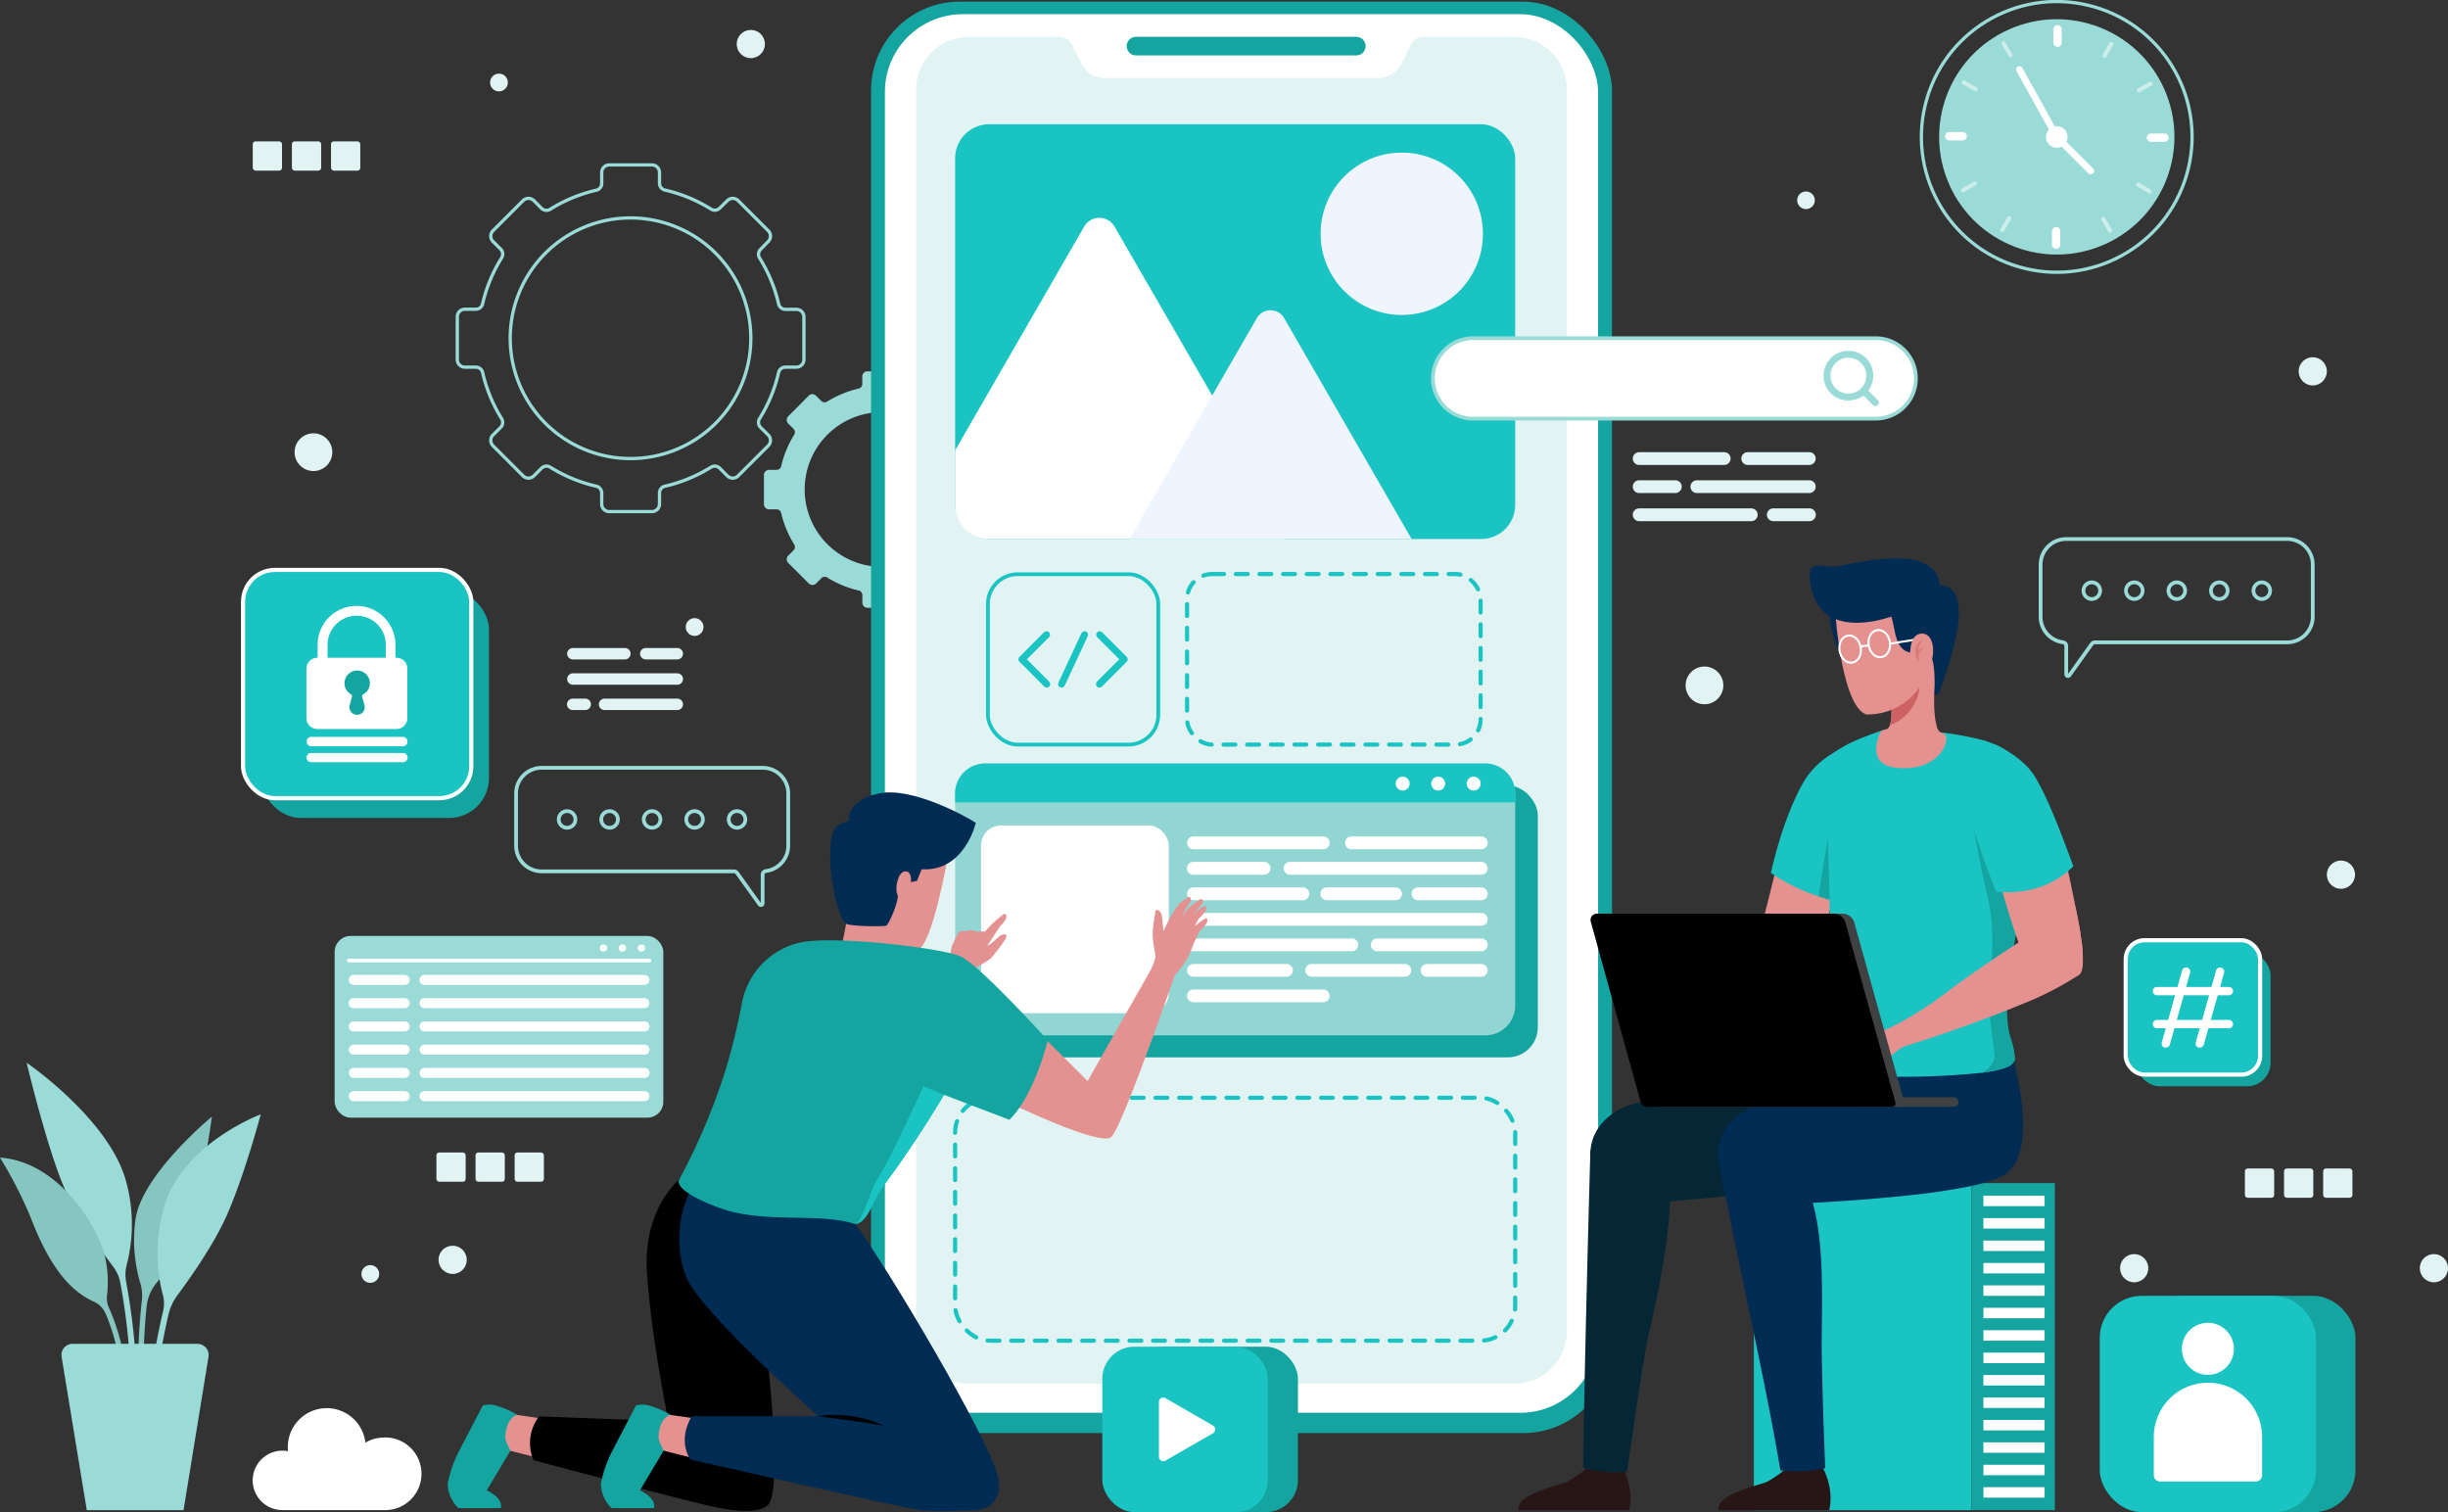 <svg xmlns="http://www.w3.org/2000/svg" viewBox="0 0 588.09 363.23"><rect x="0" y="0" width="588.09" height="363.23" fill="#333333" stroke="none"/><defs><style>.cls-1,.cls-10,.cls-17,.cls-21,.cls-23,.cls-24,.cls-25,.cls-26,.cls-27,.cls-6,.cls-9{fill:none;}.cls-1,.cls-21,.cls-22,.cls-23,.cls-24{stroke:#9adbd8;}.cls-1,.cls-17,.cls-21,.cls-22,.cls-23,.cls-24,.cls-25,.cls-26,.cls-27,.cls-28,.cls-9{stroke-miterlimit:10;}.cls-1{stroke-width:0.79px;}.cls-2{fill:#9adbd8;}.cls-3{fill:#e1f4f3;}.cls-4{fill:#14a5a1;}.cls-22,.cls-5{fill:#fff;}.cls-10,.cls-6,.cls-9{stroke:#19c4c3;}.cls-10,.cls-24,.cls-25,.cls-26,.cls-27,.cls-6{stroke-linecap:round;}.cls-10,.cls-6{stroke-linejoin:round;}.cls-6{stroke-dasharray:2.84;}.cls-7{fill:#92d6d3;}.cls-28,.cls-8{fill:#19c4c3;}.cls-21,.cls-22,.cls-25,.cls-9{stroke-width:0.9px;}.cls-10,.cls-23,.cls-24{stroke-width:1.67px;}.cls-11{fill:#f0f4ff;}.cls-12{fill:#281616;}.cls-13{fill:#002c54;}.cls-14{fill:#052635;}.cls-15{fill:#e5918f;}.cls-16{fill:#cc6362;}.cls-17,.cls-25,.cls-26,.cls-27,.cls-28{stroke:#fff;}.cls-17{stroke-width:0.5px;}.cls-18{opacity:0.5;}.cls-19{fill:#404142;}.cls-20{fill:#e49191;}.cls-26{stroke-width:2px;}.cls-29{fill:#85c6c1;}</style></defs><g id="OBJECTS"><path class="cls-1" d="M193.13,86.38V76.13a1.81,1.81,0,0,0-1.81-1.82h-2.64A1.66,1.66,0,0,1,187.05,73,36.41,36.41,0,0,0,182.49,62a1.69,1.69,0,0,1,.22-2.1L184.56,58a1.82,1.82,0,0,0,0-2.57l-7.25-7.25a1.82,1.82,0,0,0-2.56,0L172.89,50a1.68,1.68,0,0,1-2.09.22,36.23,36.23,0,0,0-11.09-4.57,1.68,1.68,0,0,1-1.28-1.63V41.43a1.82,1.82,0,0,0-1.81-1.82H146.37a1.83,1.83,0,0,0-1.82,1.82v2.63a1.67,1.67,0,0,1-1.27,1.63,36.13,36.13,0,0,0-11.09,4.57,1.71,1.71,0,0,1-2.1-.22l-1.85-1.86a1.84,1.84,0,0,0-2.57,0l-7.24,7.25a1.82,1.82,0,0,0,0,2.57l1.85,1.85a1.69,1.69,0,0,1,.22,2.1A36.43,36.43,0,0,0,115.93,73a1.65,1.65,0,0,1-1.62,1.28h-2.64a1.81,1.81,0,0,0-1.81,1.82V86.38a1.81,1.81,0,0,0,1.81,1.81h2.64a1.68,1.68,0,0,1,1.63,1.28,36.3,36.3,0,0,0,4.56,11.08,1.69,1.69,0,0,1-.22,2.1l-1.85,1.85a1.82,1.82,0,0,0,0,2.57l7.24,7.25a1.82,1.82,0,0,0,2.57,0l1.86-1.86a1.69,1.69,0,0,1,2.1-.22,36.06,36.06,0,0,0,11.08,4.56,1.67,1.67,0,0,1,1.27,1.63v2.64a1.82,1.82,0,0,0,1.82,1.82h10.25a1.81,1.81,0,0,0,1.81-1.82v-2.64a1.67,1.67,0,0,1,1.28-1.63,36.3,36.3,0,0,0,11.08-4.56,1.69,1.69,0,0,1,2.1.22l1.86,1.86a1.8,1.8,0,0,0,2.56,0l7.25-7.25a1.82,1.82,0,0,0,0-2.57l-1.86-1.85a1.69,1.69,0,0,1-.22-2.1,36.18,36.18,0,0,0,4.57-11.08,1.67,1.67,0,0,1,1.63-1.28h2.64A1.81,1.81,0,0,0,193.13,86.38Zm-41.64,23.77a28.9,28.9,0,1,1,28.88-28.91A28.89,28.89,0,0,1,151.49,110.15Z"/><path class="cls-2" d="M240.27,121.07v-7a1.23,1.23,0,0,0-1.23-1.24h-1.8a1.14,1.14,0,0,1-1.11-.87,24.62,24.62,0,0,0-3.11-7.55,1.15,1.15,0,0,1,.15-1.43l1.26-1.27a1.23,1.23,0,0,0,0-1.75l-4.94-4.93a1.23,1.23,0,0,0-1.75,0l-1.26,1.26a1.16,1.16,0,0,1-1.43.15,24.89,24.89,0,0,0-7.55-3.12,1.13,1.13,0,0,1-.87-1.11V90.44a1.25,1.25,0,0,0-1.24-1.24h-7a1.24,1.24,0,0,0-1.24,1.24v1.79a1.13,1.13,0,0,1-.87,1.11,25,25,0,0,0-7.56,3.12,1.16,1.16,0,0,1-1.43-.15l-1.26-1.26a1.23,1.23,0,0,0-1.75,0L189.36,100a1.24,1.24,0,0,0,0,1.75l1.27,1.27a1.16,1.16,0,0,1,.15,1.43,24.89,24.89,0,0,0-3.12,7.55,1.13,1.13,0,0,1-1.11.87h-1.79a1.24,1.24,0,0,0-1.24,1.24v7a1.24,1.24,0,0,0,1.24,1.24h1.8a1.12,1.12,0,0,1,1.1.87,24.89,24.89,0,0,0,3.12,7.55,1.16,1.16,0,0,1-.15,1.43l-1.27,1.27a1.24,1.24,0,0,0,0,1.75l4.94,4.94a1.24,1.24,0,0,0,1.75,0l1.27-1.27a1.15,1.15,0,0,1,1.43-.15,24.62,24.62,0,0,0,7.55,3.11,1.14,1.14,0,0,1,.87,1.11v1.8a1.24,1.24,0,0,0,1.24,1.24h7a1.25,1.25,0,0,0,1.24-1.24v-1.8a1.14,1.14,0,0,1,.87-1.11,24.62,24.62,0,0,0,7.55-3.11,1.15,1.15,0,0,1,1.43.15l1.26,1.27a1.24,1.24,0,0,0,1.75,0l4.94-4.94a1.23,1.23,0,0,0,0-1.75l-1.26-1.27a1.15,1.15,0,0,1-.15-1.43,24.62,24.62,0,0,0,3.11-7.55,1.14,1.14,0,0,1,1.11-.87H239A1.23,1.23,0,0,0,240.27,121.07ZM211.9,136.16a18.58,18.58,0,1,1,18.57-18.58A18.58,18.58,0,0,1,211.9,136.16Z"/><circle class="cls-3" cx="108.74" cy="302.63" r="3.39"/><circle class="cls-3" cx="562.37" cy="210.11" r="3.39"/><circle class="cls-3" cx="555.6" cy="89.2" r="3.39"/><circle class="cls-3" cx="433.86" cy="48.11" r="2.12"/><path class="cls-3" d="M122,19.82a2.13,2.13,0,1,1-2.13-2.13A2.12,2.12,0,0,1,122,19.82Z"/><path class="cls-3" d="M169,150.61a2.13,2.13,0,1,1-2.13-2.12A2.13,2.13,0,0,1,169,150.61Z"/><path class="cls-3" d="M91.09,306A2.13,2.13,0,1,1,89,303.9,2.13,2.13,0,0,1,91.09,306Z"/><circle class="cls-3" cx="512.7" cy="304.64" r="3.39"/><circle class="cls-3" cx="584.7" cy="304.64" r="3.39"/><circle class="cls-3" cx="180.37" cy="10.58" r="3.39"/><path class="cls-3" d="M414,164.64a4.53,4.53,0,1,1-4.53-4.53A4.53,4.53,0,0,1,414,164.64Z"/><path class="cls-3" d="M79.83,108.62a4.53,4.53,0,1,1-4.53-4.53A4.53,4.53,0,0,1,79.83,108.62Z"/><rect class="cls-3" x="60.72" y="33.96" width="7.03" height="7.03" rx="0.66"/><rect class="cls-3" x="70.12" y="33.96" width="7.03" height="7.03" rx="0.66"/><rect class="cls-3" x="79.52" y="33.96" width="7.03" height="7.03" rx="0.66"/><rect class="cls-3" x="539.3" y="280.69" width="7.03" height="7.03" rx="0.66"/><rect class="cls-3" x="548.7" y="280.69" width="7.03" height="7.03" rx="0.66"/><rect class="cls-3" x="558.1" y="280.69" width="7.03" height="7.03" rx="0.66"/><rect class="cls-3" x="104.84" y="276.84" width="7.03" height="7.03" rx="0.66"/><rect class="cls-3" x="114.24" y="276.84" width="7.03" height="7.03" rx="0.66"/><rect class="cls-3" x="123.63" y="276.84" width="7.03" height="7.03" rx="0.66"/><rect class="cls-4" x="209.25" y="0.39" width="178" height="343.86" rx="21.35"/><rect class="cls-5" x="212.58" y="3.41" width="171.33" height="335.96" rx="18.7"/><path class="cls-3" d="M376.42,21.52V319.73a12.67,12.67,0,0,1-12.67,12.67h-131a12.67,12.67,0,0,1-12.67-12.67V21.52A12.67,12.67,0,0,1,232.75,8.85h21.84a3.22,3.22,0,0,1,2.87,1.77l2.32,4.63a6.25,6.25,0,0,0,5.61,3.48h65.72a6.25,6.25,0,0,0,5.61-3.48L339,10.62a3.23,3.23,0,0,1,2.87-1.77h21.84A12.67,12.67,0,0,1,376.42,21.52Z"/><path class="cls-4" d="M325.83,13.31H272.9a2.23,2.23,0,0,1-2.23-2.23h0a2.23,2.23,0,0,1,2.23-2.23h52.93a2.23,2.23,0,0,1,2.23,2.23h0A2.23,2.23,0,0,1,325.83,13.31Z"/><rect class="cls-6" x="229.45" y="263.7" width="134.55" height="58.35" rx="8.38"/><rect class="cls-6" x="285.17" y="137.89" width="70.52" height="40.97" rx="6.04"/><rect class="cls-4" x="234.35" y="188.69" width="135.08" height="65.3" rx="7.2"/><path class="cls-7" d="M364,190.6v50.93a7.18,7.18,0,0,1-7.19,7.18H236.64a7.18,7.18,0,0,1-7.19-7.18V190.6a7.19,7.19,0,0,1,7.19-7.19H356.81A7.19,7.19,0,0,1,364,190.6Z"/><rect class="cls-5" x="235.67" y="198.27" width="45.12" height="45.12" rx="4.86"/><path class="cls-5" d="M317.89,204H286.71a1.53,1.53,0,0,1-1.54-1.53h0a1.54,1.54,0,0,1,1.54-1.54h31.18a1.53,1.53,0,0,1,1.53,1.54h0A1.52,1.52,0,0,1,317.89,204Z"/><path class="cls-5" d="M303.68,210.11h-17a1.53,1.53,0,0,1-1.54-1.53h0a1.54,1.54,0,0,1,1.54-1.54h17a1.54,1.54,0,0,1,1.54,1.54h0A1.53,1.53,0,0,1,303.68,210.11Z"/><path class="cls-5" d="M355.85,210.11H309.93a1.53,1.53,0,0,1-1.54-1.53h0a1.54,1.54,0,0,1,1.54-1.54h45.92a1.53,1.53,0,0,1,1.53,1.54h0A1.52,1.52,0,0,1,355.85,210.11Z"/><path class="cls-5" d="M313,216.24H286.71a1.54,1.54,0,0,1-1.54-1.53h0a1.54,1.54,0,0,1,1.54-1.54H313a1.53,1.53,0,0,1,1.53,1.54h0A1.53,1.53,0,0,1,313,216.24Z"/><path class="cls-5" d="M335.26,216.24H318.75a1.54,1.54,0,0,1-1.54-1.53h0a1.54,1.54,0,0,1,1.54-1.54h16.51a1.54,1.54,0,0,1,1.53,1.54h0A1.54,1.54,0,0,1,335.26,216.24Z"/><path class="cls-5" d="M355.85,216.24h-15.2a1.54,1.54,0,0,1-1.54-1.53h0a1.54,1.54,0,0,1,1.54-1.54h15.2a1.53,1.53,0,0,1,1.53,1.54h0A1.53,1.53,0,0,1,355.85,216.24Z"/><path class="cls-5" d="M355.85,222.37H286.71a1.54,1.54,0,0,1-1.54-1.53h0a1.54,1.54,0,0,1,1.54-1.54h69.14a1.53,1.53,0,0,1,1.53,1.54h0A1.53,1.53,0,0,1,355.85,222.37Z"/><path class="cls-5" d="M324.76,228.5H286.71a1.54,1.54,0,0,1-1.54-1.53h0a1.54,1.54,0,0,1,1.54-1.54h38.05A1.54,1.54,0,0,1,326.3,227h0A1.54,1.54,0,0,1,324.76,228.5Z"/><path class="cls-5" d="M355.85,228.5h-25a1.54,1.54,0,0,1-1.54-1.53h0a1.54,1.54,0,0,1,1.54-1.54h25a1.53,1.53,0,0,1,1.53,1.54h0A1.53,1.53,0,0,1,355.85,228.5Z"/><path class="cls-5" d="M309.07,234.63H286.71a1.54,1.54,0,0,1-1.54-1.54h0a1.54,1.54,0,0,1,1.54-1.53h22.36a1.54,1.54,0,0,1,1.53,1.53h0A1.54,1.54,0,0,1,309.07,234.63Z"/><path class="cls-5" d="M337.47,234.63H315.12a1.54,1.54,0,0,1-1.54-1.54h0a1.54,1.54,0,0,1,1.54-1.53h22.35a1.54,1.54,0,0,1,1.54,1.53h0A1.54,1.54,0,0,1,337.47,234.63Z"/><path class="cls-5" d="M355.85,234.63h-13a1.54,1.54,0,0,1-1.54-1.54h0a1.54,1.54,0,0,1,1.54-1.53h13a1.53,1.53,0,0,1,1.53,1.53h0A1.53,1.53,0,0,1,355.85,234.63Z"/><path class="cls-5" d="M317.89,240.76H286.71a1.54,1.54,0,0,1-1.54-1.54h0a1.54,1.54,0,0,1,1.54-1.53h31.18a1.53,1.53,0,0,1,1.53,1.53h0A1.53,1.53,0,0,1,317.89,240.76Z"/><path class="cls-5" d="M355.85,204H324.67a1.53,1.53,0,0,1-1.54-1.53h0a1.54,1.54,0,0,1,1.54-1.54h31.18a1.53,1.53,0,0,1,1.53,1.54h0A1.52,1.52,0,0,1,355.85,204Z"/><path class="cls-8" d="M364,190.6v2.14H229.45V190.6a7.19,7.19,0,0,1,7.19-7.19H356.81A7.19,7.19,0,0,1,364,190.6Z"/><path class="cls-5" d="M338.64,188.24a1.67,1.67,0,1,1-1.67-1.67A1.67,1.67,0,0,1,338.64,188.24Z"/><path class="cls-5" d="M347.17,188.24a1.67,1.67,0,1,1-1.67-1.67A1.67,1.67,0,0,1,347.17,188.24Z"/><path class="cls-5" d="M355.7,188.24a1.67,1.67,0,1,1-1.67-1.67A1.67,1.67,0,0,1,355.7,188.24Z"/><rect class="cls-9" x="237.33" y="137.93" width="40.93" height="40.93" rx="7.15"/><polyline class="cls-10" points="251.41 152.48 245.51 158.37 251.45 164.32"/><polyline class="cls-10" points="264.18 152.48 270.07 158.37 264.13 164.32"/><line class="cls-10" x1="260.55" y1="152.48" x2="255.03" y2="164.32"/><rect class="cls-8" x="229.45" y="29.85" width="134.55" height="99.63" rx="8.18"/><circle class="cls-11" cx="336.75" cy="56.16" r="19.5"/><path class="cls-5" d="M308.54,129.48H237.63a8.18,8.18,0,0,1-8.18-8.18V108.19l31-53.75a4.21,4.21,0,0,1,7.3,0L291.21,95l17.4,30.14A4.14,4.14,0,0,1,308.54,129.48Z"/><path class="cls-11" d="M339.12,129.48H271.31L291.21,95l10.72-18.57a3.79,3.79,0,0,1,6.57,0Z"/><rect class="cls-8" x="421.34" y="284.21" width="52.28" height="78.56"/><rect class="cls-4" x="473.62" y="284.21" width="20.02" height="78.56" transform="translate(967.26 646.97) rotate(180)"/><rect class="cls-5" x="476.48" y="287.22" width="14.7" height="2.51"/><rect class="cls-5" x="476.48" y="292.61" width="14.7" height="2.51"/><rect class="cls-5" x="476.48" y="298" width="14.7" height="2.51"/><rect class="cls-5" x="476.48" y="303.38" width="14.7" height="2.51"/><rect class="cls-5" x="476.48" y="308.77" width="14.7" height="2.51"/><rect class="cls-5" x="476.48" y="314.15" width="14.7" height="2.51"/><rect class="cls-5" x="476.48" y="319.54" width="14.7" height="2.51"/><rect class="cls-5" x="476.48" y="324.93" width="14.7" height="2.51"/><rect class="cls-5" x="476.48" y="330.31" width="14.7" height="2.51"/><rect class="cls-5" x="476.48" y="335.7" width="14.7" height="2.51"/><rect class="cls-5" x="476.48" y="341.09" width="14.7" height="2.51"/><rect class="cls-5" x="476.48" y="346.47" width="14.7" height="2.51"/><rect class="cls-5" x="476.48" y="351.86" width="14.7" height="2.51"/><rect class="cls-5" x="476.48" y="357.24" width="14.7" height="2.51"/><path class="cls-12" d="M412.85,362.77h26.57s1.48-4.73-1.73-10.59c0,0-2.14,1.71-8.55.55a28.41,28.41,0,0,1-4.52,3.16C422.77,356.79,412.13,358.87,412.85,362.77Z"/><path class="cls-13" d="M414.7,287.85c1.72,10.24,9.64,44.88,13,65.35a31.33,31.33,0,0,0,10.79-.55c-.31-7.14-.92-24.21-.85-31.69.12-12.65.71-29.34-4.86-38.49l-18.72,1.47c.11,1,.22,1.8.31,2.37S414.6,287.37,414.7,287.85Z"/><path class="cls-12" d="M364.8,362.77h26.56s1.49-4.73-1.73-10.59c0,0-2.14,1.71-8.54.55a28.93,28.93,0,0,1-4.52,3.16C374.71,356.79,364.08,358.87,364.8,362.77Z"/><path class="cls-14" d="M380.32,352.6a30.54,30.54,0,0,0,10.49.94c1.41-8.23,3.65-26.33,5.65-34.81,3.12-13.19,6.17-31.32,4.05-37.79l-18.42-4.63C382,276.9,380.53,332.4,380.32,352.6Z"/><path class="cls-14" d="M453.63,257.43h0c-.37-3.64-.8-6.3-.8-6.3l-20.58,5-17.48,4c-6.48,1.44-14.31,3.18-21.21,4.74-7.75,1.76-12.89,7.65-11.19,15.4l1.94,9.41c10.83-.15,61.76-5,66.12-7.23C455.35,280,456.83,271.2,453.63,257.43Z"/><path class="cls-13" d="M484.35,257.43h0a28.57,28.57,0,0,0-2.14-7.55L463,256.17l-17.48,4c-6.48,1.44-14.31,3.18-21.21,4.74-7.75,1.76-12.89,7.65-11.19,15.4L415,289.7c10.83-.15,56.11-1.73,66.12-7.23C486,279.81,487.56,271.2,484.35,257.43Z"/><path class="cls-15" d="M426.75,227.94s9.14-4.13,11.65,0c1.38,2.26.43,6.48-2.69,8.24s-20.73,9.22-37.36,13.38a39.69,39.69,0,0,0-1.86-4.75,87.38,87.38,0,0,0,14.88-8.3,94,94,0,0,1,15.38-8.58Z"/><path class="cls-15" d="M429,199.39l-7.83,31.29s.81,7.91,8.8,4,13.28-28.81,13.28-28.81Z"/><path class="cls-8" d="M442.29,216.89c-1-.23-1.9-.49-2.79-.76s-1.78-.54-2.61-.83a43.77,43.77,0,0,1-11.46-5.62c2.34-10.17,5.16-17,7.66-21.51a2.17,2.17,0,0,0,.19-.33l.2-.34a19.61,19.61,0,0,1,5.45-5.67l.66-.45.92,16.33.16,1.68Z"/><path class="cls-4" d="M442.29,216.89c-1-.23-1.9-.49-2.79-.76s-1.78-.54-2.61-.83c1.57-11,3-17.92,3-17.92l.8,2Z"/><path class="cls-8" d="M488.53,188.64c-.19,4.84-1,12.6-1.77,20.41-.23,2.47-.45,4.95-.64,7.35-.14,1.49-2.39,9.46-2.48,10.89-.4,6.82-3.74,11.92-.58,22.31a16.31,16.31,0,0,1,.95,4.79c0,.71-.93,1.46-1.29,1.66-1.33.77-3.94,1.3-7.1,1.69h0a183.53,183.53,0,0,1-19.71.91c-6.8,0-17-1.08-18.32-2.8-1.18-1.57-.09-3.86.47-7,2.51-14.23,1.62-21.65,1.46-31.93,0-.25,0-.51,0-.78-.26-15.84-1.3-29.41-.57-34.3l.66-.45c1.08-.74,2.14-1.4,3.16-2a2.74,2.74,0,0,0,.32-.18l.93-.51c.11-.07.24-.12.36-.18a76.82,76.82,0,0,1,7.6-3l.66-.22c1.81-.11,3.79-.13,5.91-.07,1.85.05,4.69.3,7.76.7h0a78.24,78.24,0,0,1,10.3,1.93l0,0a21.25,21.25,0,0,1,8.11,5.67A27.38,27.38,0,0,1,488.53,188.64Z"/><path class="cls-4" d="M483.06,249.6a16.31,16.31,0,0,1,.95,4.79c0,.71-.93,1.46-1.29,1.66-1.33.77-3.94,1.3-7.1,1.69,1.3-.15,3.55-2.22,3.55-4.08,0-1.31-1.69-10.13-1.22-15.83s1.39-14.73-.37-22-3.43-16.77-3.43-16.77l9.93,6s1.28,1.79,2.68,4c-.23,2.47-.45,4.95-.64,7.35C486,217.89,479.9,239.21,483.06,249.6Z"/><path class="cls-13" d="M439.38,146.76s.86,10.38,4.3,11.08,2.6-3.71,2.6-3.71l-.48-4.93Z"/><path class="cls-15" d="M455.26,184.4c-6.74-.81-4.23-7.36-3.3-8.86.24-.08,1.4-.44,1.49-.49a0,0,0,0,1,0,0,1.75,1.75,0,0,0,.52-.78c.66-1.72.36-5.17.33-5.39h0v-.62c.11-.42.23-.81.32-1.17l3.54-2.79,7.5-5.9s-2,9.87-.39,16.08a2.35,2.35,0,0,0,1,1.5s0,0,0,0a2,2,0,0,0,.75.27C468.89,177.08,466.32,185.71,455.26,184.4Z"/><path class="cls-16" d="M461.2,164.64a11.19,11.19,0,0,1-7.21,9.61c.67-1.72.36-5.16.34-5.38l3-2.35Z"/><path class="cls-15" d="M441,148.24s1.56,21.54,7.37,23.38a15.16,15.16,0,0,0,12.74-6.47c1.53-2.06,3.47-2.52,4.1-5,1-4,2.48-11.51.63-16C463.24,137.73,441.28,132.64,441,148.24Z"/><path class="cls-13" d="M466,140.58c-.1-3.92-4.06-5.38-4.06-5.38-3.94-1.85-12.14-1-20.59.84-2,.44-4.47-.78-5.85.18-1.67,1.16,0,6.46,0,6.46,3.26,9.87,15.26,6.66,18.86,5.44.86,2.55.75,6.08,2.89,7.9,1.21,1,3.33,1.07,5.48.71.27.5,1.26,1,1.46,1.64.68,2.31.58,5.91.56,8.7l1-.5C465.85,165.82,476.37,140.9,466,140.58Z"/><path class="cls-17" d="M447,155.49c.31,1.79-.57,3.44-2,3.67s-2.76-1-3.07-2.81.58-3.43,2-3.67S446.69,153.7,447,155.49Z"/><path class="cls-17" d="M454,154.18c.3,1.79-.58,3.43-2,3.67s-2.76-1-3.07-2.81.58-3.43,2-3.67S453.72,152.39,454,154.18Z"/><path class="cls-17" d="M447,155.49s.31-.5,1.93-.36"/><line class="cls-17" x1="454.09" y1="154.61" x2="460.09" y2="153.65"/><path class="cls-15" d="M460.54,161.28c4.14,1.58,5.43-8.6,1.5-9.06-3-.34-3.1,3.82-3.1,3.82S458.17,160.37,460.54,161.28Z"/><g class="cls-18"><path class="cls-16" d="M461.9,153.76a3.56,3.56,0,0,0-.51.73,4.19,4.19,0,0,0-.51,1.74,5.46,5.46,0,0,0,0,1c0,.32.05.62.07.89s.05.5.07.66a2.32,2.32,0,0,1,0,.26l-.15-.22a3.58,3.58,0,0,1-.34-.59,3.68,3.68,0,0,1-.3-.92,3.89,3.89,0,0,1-.08-1.14,3.27,3.27,0,0,1,.31-1.12,2.59,2.59,0,0,1,.6-.81A2,2,0,0,1,461.9,153.76Z"/><path class="cls-16" d="M462.55,155.69a1.79,1.79,0,0,0-.4.11,2.11,2.11,0,0,0-.74.46,1.85,1.85,0,0,0-.43.7,1.62,1.62,0,0,0-.1.35l-.68-.25a3.07,3.07,0,0,1,.24-.4,2.27,2.27,0,0,1,1.68-1A2.45,2.45,0,0,1,462.55,155.69Z"/></g><path class="cls-15" d="M500.33,232.06h0c-1.82,2.11-8.73,3.65-12.05.73-1-.93-2.22-3.38-3.38-6.42a199.82,199.82,0,0,1-5.73-19.4l15.45-7.9s2,8.91,3.7,17.38c0,0,0,.09,0,.24.56,2.71,1.08,5.38,1.49,7.67,0,.06,0,.11,0,.18A32.36,32.36,0,0,1,500.33,232.06Z"/><path class="cls-8" d="M473.34,196.16c1.49,6.2,6.18,18,6.18,18a24.43,24.43,0,0,0,11.34-1.37,20.85,20.85,0,0,0,7.22-4.69s-3.11-8.73-5.9-15c-2.51-5.64-4-7.74-5.1-8.86a24.42,24.42,0,0,0-6.13-4.56Z"/><path class="cls-8" d="M492.87,200.21l-9.06-3.91-7.14-18.4s1.3.39,3,1.09h0l.23.09a.75.75,0,0,1,.13.06c1.54.72,7.52,4.24,11.65,17,0,.11.07.22.1.33.44,1.47.76,2.66.94,3.27a1.21,1.21,0,0,0,.05.18Z"/><path class="cls-15" d="M500.33,232.06h0c-.14,1.13-.45,1.94-1,2.23-.09.06-1.36.81-1.44.87a76.55,76.55,0,0,1-9.58,5,346.73,346.73,0,0,1-33.43,12,39.28,39.28,0,0,0-2.05-4.66,87.81,87.81,0,0,0,14.52-8.91c7.2-5.5,17.56-12.18,17.56-12.18l2.62-3.08s9.3-8.56,10.8-6.84c0,0,0,.09,0,.24.23.89,1,4.17,1.49,7.67,0,.06,0,.11,0,.18A32.36,32.36,0,0,1,500.33,232.06Z"/><path class="cls-15" d="M453.89,246.94a5.74,5.74,0,0,1-3.67.71c-1-.21-1.44-.63-2.2-.77a16.93,16.93,0,0,1-3.77-.87c-1-.49-1.39-.55-1.36.46s2,1.87,2.54,2.15a5,5,0,0,1,1.28,1.28c.08.11-3.28,1.87-4.19,1.51a2.55,2.55,0,0,0-.11,1.26c.15.45.84.61.89.84s-.15.69,0,1.05.76.36,1,.95,0,.59.16,1.2,1,.72,1.11,1,.07.68.39.9,3.35-.76,4.46-1.23,4.05-4.72,7.31-6.16Z"/><path class="cls-19" d="M469.33,265.88H445.84v-2.3h23.49a1.15,1.15,0,0,1,1.15,1.15h0A1.14,1.14,0,0,1,469.33,265.88Z"/><path class="cls-19" d="M456.62,265.88H397.79a1.55,1.55,0,0,1-1.51-1.15l-12-43.34a1.51,1.51,0,0,1,1.45-1.91h56.9a2.94,2.94,0,0,1,2.84,2.16l12,43.19A.83.83,0,0,1,456.62,265.88Z"/><path d="M454.49,265.88H395.66a1.55,1.55,0,0,1-1.51-1.15l-12-43.34a1.51,1.51,0,0,1,1.46-1.91h56.89a2.94,2.94,0,0,1,2.84,2.16l12,43.19A.83.83,0,0,1,454.49,265.88Z"/><path class="cls-20" d="M221.31,237.87l6.82-7a18.47,18.47,0,0,1,.61-3.78c.37-.65,1.33-3.09,1.8-3.35a2.46,2.46,0,0,1,1.44,0,6.43,6.43,0,0,1,1.37-.32,4.07,4.07,0,0,1,1.22.39s1-.07,1.44-.07a.91.91,0,0,1,.56.12,29.86,29.86,0,0,1,2.44-2.53c.8-.64,2-1.81,2.37-1.8s.49.6.25,1.24a7.23,7.23,0,0,1-1.33,1.66l-3.1,4.7a7.07,7.07,0,0,0,.81-.38c.28-.18,2.18-2,2.29-2s1-.64,1.46-.07-3.25,5-3.85,5.65a33,33,0,0,1-4,2.35s-3.63,6.54-4,7S221.31,237.87,221.31,237.87Z"/><path class="cls-20" d="M227.73,205.62s-3.81,22-7.39,22.57c0,0-14.31.57-17.49-16.78-2.77-15,8.32-18.26,13.5-17.11S228.84,196.2,227.73,205.62Z"/><path class="cls-20" d="M215.09,224.66s-2,2.7-2.71,9.24a21.18,21.18,0,0,1-11.45-2,81,81,0,0,0,3.32-19.25"/><path class="cls-13" d="M211.05,190.61c-7.82,1.73-7.19,6.6-7.19,6.6-3.66.9-4.45,2.41-4.42,9.17s2.48,14.87,3.83,15.53,9,.69,9.62.46,3.32-6.43,2.69-7.52,0-5.38,1.81-5.54,1.44,2.59,1.44,2.59l1.46-.32,1.13-2.77c10.33.62,13-11.15,13-11.15C231.94,196,218.87,188.88,211.05,190.61Z"/><path class="cls-15" d="M124.28,339.89l7.9,1.15-2.62,9.23L121,348.11a5.57,5.57,0,0,1,1.78-8.22A3,3,0,0,1,124.28,339.89Z"/><path d="M183.27,316.19l-11.65-35.28s-3.53-1.25-5.34,0c0,0-12.13,6.53-10.84,25.14,1,14,3.94,29.24,5.14,35.34l-31.08-1.15a10.59,10.59,0,0,0-1.36,10.49s39.06,10.51,44.56,11.48c4.47.79,9.37,1.4,11.73-.63C188.59,358,183.27,316.19,183.27,316.19Z"/><path class="cls-15" d="M161.08,339.89,169,341l-2.62,9.23-8.56-2.16a5.57,5.57,0,0,1,1.78-8.22A3,3,0,0,1,161.08,339.89Z"/><path class="cls-4" d="M158.21,344.73c-.18,1.82,1.41,3.46,1.12,3.91s-5.6,9.37-5.6,9.37,4,1.74,3.36,4.27H146.93a8.44,8.44,0,0,1-2.58-5.83,29.59,29.59,0,0,1,2.5-7.44c1.81-3.49,5.93-11.38,5.93-11.38a5.77,5.77,0,0,1,3.38.07,20.3,20.3,0,0,1,4.92,2.19S158.65,340.24,158.21,344.73Z"/><path class="cls-13" d="M239.58,354.17c-2.51-9.36-26.1-49.31-34.09-60.1-16.39-7.11-33.87-13.16-33.87-13.16-7.23,1.73-10.79,16.29-6.69,26,2.82,6.66,20.66,23.43,31.58,33.29l-30.32,0s-3.57,5.34-.33,10.41c0,0,50.42,11.46,54.84,12.11s14.35,0,14.35,0S241.69,362.05,239.58,354.17Z"/><path class="cls-4" d="M121.41,344.73c-.18,1.82,1.41,3.46,1.12,3.91s-5.6,9.37-5.6,9.37,4,1.74,3.36,4.27H110.13a8.44,8.44,0,0,1-2.58-5.83,29.59,29.59,0,0,1,2.5-7.44c1.81-3.49,5.93-11.38,5.93-11.38a5.77,5.77,0,0,1,3.38.07,20.3,20.3,0,0,1,4.92,2.19S121.85,340.24,121.41,344.73Z"/><path class="cls-20" d="M277.54,231.08l-16.26,28.61-11.65-11.61L240,262.43l2.79,1.34-1,.84s22.47,10.94,25.16,8.53,15.25-38.8,15.25-38.8Z"/><path class="cls-4" d="M251.71,249.9s-3.07,13-9.21,19.09l-15.71-6s-7.29,12.26-14.42,21.66c-2.74,3.63-3.65,8.74-6.87,9.41-.2-.07-.39-.13-.59-.18-8.73-2.62-21.61.16-32.24-3.79-11.74-4.37-9.46-6.83-9.46-6.83a151.65,151.65,0,0,0,11.16-26.42,162,162,0,0,0,3.88-15.93,18.34,18.34,0,0,1,15.44-14.77l.26,0c8.9-1.13,32.2,1.62,36.73,3.56S251.71,249.9,251.71,249.9Z"/><path class="cls-8" d="M226.79,263s-7.29,12.26-14.42,21.66c-2.74,3.63-3.65,8.74-6.87,9.41,1.41-.5,3.75-7.92,4.58-9.59s2.17-3.33,5-9.16,6.77-14.4,6.77-14.4Z"/><path d="M196.51,340.2l.68-.11c.44,0,1.06-.13,1.82-.16a30.78,30.78,0,0,1,5.5.25c1,.15,2,.32,2.9.55a23.22,23.22,0,0,1,2.47.73c.71.25,1.28.52,1.68.7s.62.3.62.3-.25,0-.68-.11-1.05-.17-1.78-.3c-1.46-.24-3.4-.55-5.35-.81-1-.15-2-.26-2.87-.39l-2.52-.31Z"/><path class="cls-20" d="M289.69,220.56a15.37,15.37,0,0,0-2.73,2l.93-1.78a18.28,18.28,0,0,0,1.67-1.83c.44-.65.2-1.3-.14-1.34a13.5,13.5,0,0,0-2.57,1.84l.19-.36a17.54,17.54,0,0,0,1.67-1.84c.44-.65.21-1.3-.14-1.33s-3.17,2.33-3.17,2.33L284,220.06l1-2a8.61,8.61,0,0,0,.91-1.39c.36-.73.1-.95-.1-1.2s-2.1,1.18-2.59,1.74a30.62,30.62,0,0,0-2.14,3.18l-1.58,3.29c-.1-.95-.26-2.58-.38-3.62-.16-1.49-1.51-1.85-1.56-1.12s-.8,4.3-.63,6.24.5,3.21.62,4.3-1,3.27-1,3.27,4.52,2.81,5.27,2a35.54,35.54,0,0,0,3.11-4,20.93,20.93,0,0,0,1.77-4l1.42-3a17.81,17.81,0,0,0,1.66-1.84C290.27,221.24,290,220.59,289.69,220.56Z"/><path class="cls-21" d="M549.44,129.48H496.38a6.16,6.16,0,0,0-6.16,6.16v12.53a6.16,6.16,0,0,0,5.38,6.11.89.89,0,0,1,.78.88V162a.41.41,0,0,0,.74.23l5.4-7.55a.89.89,0,0,1,.73-.38h46.19a6.16,6.16,0,0,0,6.16-6.16V135.64A6.16,6.16,0,0,0,549.44,129.48Z"/><path class="cls-21" d="M504.52,141.89a2,2,0,1,1-2-2A2,2,0,0,1,504.52,141.89Z"/><path class="cls-21" d="M514.73,141.89a2,2,0,1,1-2-2A2,2,0,0,1,514.73,141.89Z"/><path class="cls-21" d="M524.94,141.89a2,2,0,1,1-2-2A2,2,0,0,1,524.94,141.89Z"/><path class="cls-21" d="M535.15,141.89a2,2,0,1,1-2-2A2,2,0,0,1,535.15,141.89Z"/><path class="cls-21" d="M545.36,141.89a2,2,0,1,1-2-2A2,2,0,0,1,545.36,141.89Z"/><path class="cls-21" d="M130.14,184.44h53.07a6.15,6.15,0,0,1,6.15,6.15v12.54a6.15,6.15,0,0,1-5.38,6.11.88.88,0,0,0-.77.88V217a.41.41,0,0,1-.74.24l-5.41-7.56a.91.91,0,0,0-.73-.37H130.14a6.16,6.16,0,0,1-6.16-6.16V190.59A6.15,6.15,0,0,1,130.14,184.44Z"/><path class="cls-21" d="M175.06,196.84a2,2,0,1,0,2-2A2,2,0,0,0,175.06,196.84Z"/><path class="cls-21" d="M164.86,196.84a2,2,0,1,0,2-2A2,2,0,0,0,164.86,196.84Z"/><path class="cls-21" d="M154.65,196.84a2,2,0,1,0,2-2A2,2,0,0,0,154.65,196.84Z"/><path class="cls-21" d="M144.44,196.84a2,2,0,1,0,2-2A2,2,0,0,0,144.44,196.84Z"/><path class="cls-21" d="M134.23,196.84a2,2,0,1,0,2-2A2,2,0,0,0,134.23,196.84Z"/><path class="cls-22" d="M450.61,100.56H353.89a9.66,9.66,0,0,1-9.66-9.66h0a9.67,9.67,0,0,1,9.66-9.66h96.72a9.67,9.67,0,0,1,9.66,9.66h0A9.66,9.66,0,0,1,450.61,100.56Z"/><path class="cls-23" d="M449.19,90.24a5.14,5.14,0,1,1-5.13-5.14A5.13,5.13,0,0,1,449.19,90.24Z"/><line class="cls-24" x1="447.69" y1="93.87" x2="450.52" y2="96.7"/><rect class="cls-4" x="272.06" y="323.49" width="39.75" height="39.75" rx="7.71"/><rect class="cls-8" x="264.82" y="323.49" width="39.75" height="39.75" rx="7.71"/><path class="cls-5" d="M280,335.86l11.41,6.59a1.06,1.06,0,0,1,0,1.83L280,350.86a1.06,1.06,0,0,1-1.59-.91V336.77A1.06,1.06,0,0,1,280,335.86Z"/><rect class="cls-4" x="513.9" y="311.28" width="51.96" height="51.96" rx="10.08"/><rect class="cls-8" x="504.43" y="311.28" width="51.96" height="51.96" rx="10.08"/><path class="cls-5" d="M536.66,324a6.25,6.25,0,1,1-6.25-6.24A6.25,6.25,0,0,1,536.66,324Z"/><path class="cls-5" d="M543.43,345.16v9.22a1.51,1.51,0,0,1-1.51,1.5h-23a1.5,1.5,0,0,1-1.51-1.5v-9.22a13,13,0,0,1,13-13h0A13,13,0,0,1,543.43,345.16Z"/><path class="cls-3" d="M414.22,111.69H393.79a1.54,1.54,0,0,1-1.54-1.54h0a1.53,1.53,0,0,1,1.54-1.53h20.43a1.53,1.53,0,0,1,1.53,1.53h0A1.54,1.54,0,0,1,414.22,111.69Z"/><path class="cls-3" d="M434.65,111.69H419.87a1.54,1.54,0,0,1-1.54-1.54h0a1.53,1.53,0,0,1,1.54-1.53h14.78a1.53,1.53,0,0,1,1.54,1.53h0A1.54,1.54,0,0,1,434.65,111.69Z"/><path class="cls-3" d="M402.47,118.44h-8.68a1.54,1.54,0,0,1-1.54-1.54h0a1.53,1.53,0,0,1,1.54-1.53h8.68A1.53,1.53,0,0,1,404,116.9h0A1.54,1.54,0,0,1,402.47,118.44Z"/><path class="cls-3" d="M434.65,118.44h-27a1.54,1.54,0,0,1-1.54-1.54h0a1.53,1.53,0,0,1,1.54-1.53h27a1.53,1.53,0,0,1,1.54,1.53h0A1.54,1.54,0,0,1,434.65,118.44Z"/><path class="cls-3" d="M420.72,125.19H393.79a1.54,1.54,0,0,1-1.54-1.54h0a1.53,1.53,0,0,1,1.54-1.53h26.93a1.53,1.53,0,0,1,1.53,1.53h0A1.54,1.54,0,0,1,420.72,125.19Z"/><path class="cls-3" d="M434.65,125.19H426a1.54,1.54,0,0,1-1.53-1.54h0a1.53,1.53,0,0,1,1.53-1.53h8.68a1.53,1.53,0,0,1,1.54,1.53h0A1.54,1.54,0,0,1,434.65,125.19Z"/><rect class="cls-2" x="80.39" y="224.83" width="78.96" height="43.65" rx="3.82"/><line class="cls-25" x1="83.75" y1="230.73" x2="156" y2="230.73"/><circle class="cls-5" cx="154.09" cy="227.73" r="0.87"/><circle class="cls-5" cx="149.53" cy="227.73" r="0.87"/><circle class="cls-5" cx="144.97" cy="227.73" r="0.87"/><path class="cls-5" d="M97.22,236.6H85a1.21,1.21,0,0,1-1.21-1.2h0A1.21,1.21,0,0,1,85,234.19H97.22a1.21,1.21,0,0,1,1.2,1.21h0A1.2,1.2,0,0,1,97.22,236.6Z"/><path class="cls-5" d="M97.22,242.19H85A1.21,1.21,0,0,1,83.75,241h0A1.21,1.21,0,0,1,85,239.77H97.22a1.21,1.21,0,0,1,1.2,1.21h0A1.21,1.21,0,0,1,97.22,242.19Z"/><path class="cls-5" d="M97.22,247.77H85a1.21,1.21,0,0,1-1.21-1.21h0A1.21,1.21,0,0,1,85,245.35H97.22a1.21,1.21,0,0,1,1.2,1.21h0A1.21,1.21,0,0,1,97.22,247.77Z"/><path class="cls-5" d="M97.22,253.35H85a1.21,1.21,0,0,1-1.21-1.2h0A1.21,1.21,0,0,1,85,250.94H97.22a1.21,1.21,0,0,1,1.2,1.21h0A1.2,1.2,0,0,1,97.22,253.35Z"/><path class="cls-5" d="M97.22,258.94H85a1.21,1.21,0,0,1-1.21-1.21h0A1.21,1.21,0,0,1,85,256.52H97.22a1.21,1.21,0,0,1,1.2,1.21h0A1.21,1.21,0,0,1,97.22,258.94Z"/><path class="cls-5" d="M97.22,264.52H85a1.21,1.21,0,0,1-1.21-1.21h0A1.21,1.21,0,0,1,85,262.1H97.22a1.21,1.21,0,0,1,1.2,1.21h0A1.21,1.21,0,0,1,97.22,264.52Z"/><path class="cls-5" d="M154.79,236.6H102a1.21,1.21,0,0,1-1.21-1.2h0a1.21,1.21,0,0,1,1.21-1.21h52.83A1.21,1.21,0,0,1,156,235.4h0A1.21,1.21,0,0,1,154.79,236.6Z"/><path class="cls-5" d="M154.79,242.19H102a1.21,1.21,0,0,1-1.21-1.21h0a1.21,1.21,0,0,1,1.21-1.21h52.83A1.21,1.21,0,0,1,156,241h0A1.21,1.21,0,0,1,154.79,242.19Z"/><path class="cls-5" d="M154.79,247.77H102a1.21,1.21,0,0,1-1.21-1.21h0a1.21,1.21,0,0,1,1.21-1.21h52.83a1.21,1.21,0,0,1,1.21,1.21h0A1.21,1.21,0,0,1,154.79,247.77Z"/><path class="cls-5" d="M154.79,253.35H102a1.21,1.21,0,0,1-1.21-1.2h0a1.21,1.21,0,0,1,1.21-1.21h52.83a1.21,1.21,0,0,1,1.21,1.21h0A1.21,1.21,0,0,1,154.79,253.35Z"/><path class="cls-5" d="M154.79,258.94H102a1.21,1.21,0,0,1-1.21-1.21h0a1.21,1.21,0,0,1,1.21-1.21h52.83a1.21,1.21,0,0,1,1.21,1.21h0A1.21,1.21,0,0,1,154.79,258.94Z"/><path class="cls-5" d="M154.79,264.52H102a1.21,1.21,0,0,1-1.21-1.21h0A1.21,1.21,0,0,1,102,262.1h52.83a1.21,1.21,0,0,1,1.21,1.21h0A1.21,1.21,0,0,1,154.79,264.52Z"/><circle class="cls-1" cx="494.12" cy="32.9" r="32.51" transform="translate(347 505.75) rotate(-76.53)"/><circle class="cls-2" cx="494.12" cy="32.9" r="28.26" transform="translate(28.94 202.75) rotate(-23.87)"/><path class="cls-5" d="M496.69,32.9a2.58,2.58,0,1,1-2.57-2.57A2.57,2.57,0,0,1,496.69,32.9Z"/><path class="cls-5" d="M493.84,32.39h0a.81.81,0,0,1-1.1-.31l-8.31-15a.81.81,0,0,1,.31-1.09h0a.81.81,0,0,1,1.1.31l8.31,15A.81.81,0,0,1,493.84,32.39Z"/><path class="cls-5" d="M494.52,33.31h0a.8.8,0,0,1,1.14,0l7.19,7.19a.8.8,0,0,1,0,1.14h0a.81.81,0,0,1-1.14,0l-7.19-7.19A.81.81,0,0,1,494.52,33.31Z"/><line class="cls-26" x1="494.29" y1="10.28" x2="494.29" y2="7.03"/><line class="cls-26" x1="516.74" y1="33.07" x2="519.99" y2="33.07"/><line class="cls-26" x1="493.94" y1="55.52" x2="493.94" y2="58.77"/><line class="cls-26" x1="471.5" y1="32.73" x2="468.25" y2="32.73"/><g class="cls-18"><line class="cls-27" x1="482.96" y1="13.22" x2="481.33" y2="10.41"/><line class="cls-27" x1="513.79" y1="21.74" x2="516.61" y2="20.12"/><line class="cls-27" x1="505.28" y1="52.58" x2="506.9" y2="55.39"/><line class="cls-27" x1="474.44" y1="44.06" x2="471.63" y2="45.69"/></g><g class="cls-18"><line class="cls-27" x1="474.61" y1="21.44" x2="471.8" y2="19.82"/><line class="cls-27" x1="505.58" y1="13.4" x2="507.2" y2="10.58"/><line class="cls-27" x1="513.62" y1="44.36" x2="516.43" y2="45.98"/><line class="cls-27" x1="482.66" y1="52.4" x2="481.03" y2="55.22"/></g><rect class="cls-4" x="62.64" y="141.65" width="54.83" height="54.83" rx="9.57"/><rect class="cls-28" x="58.39" y="136.9" width="54.83" height="54.83" rx="7.67"/><path class="cls-5" d="M95.31,158H95V154.9a9.35,9.35,0,1,0-18.7,0V158h-.06a2.62,2.62,0,0,0-2.62,2.62V172.5a2.62,2.62,0,0,0,2.62,2.62h19a2.62,2.62,0,0,0,2.62-2.62V160.66A2.62,2.62,0,0,0,95.31,158ZM78.69,154.9a7,7,0,1,1,14,0V158h-14Z"/><path class="cls-4" d="M88.86,164.12a3.05,3.05,0,1,0-4.59,2.63.54.54,0,0,1,.28.61l-.53,2a1.84,1.84,0,1,0,3.54,0L87,167.39a.55.55,0,0,1,.28-.62A3,3,0,0,0,88.86,164.12Z"/><path class="cls-5" d="M96.8,179.27h-22a1.12,1.12,0,0,1-1.12-1.12h0A1.13,1.13,0,0,1,74.76,177h22a1.13,1.13,0,0,1,1.13,1.13h0A1.12,1.12,0,0,1,96.8,179.27Z"/><path class="cls-5" d="M96.8,183.09h-22A1.13,1.13,0,0,1,73.64,182h0a1.12,1.12,0,0,1,1.12-1.12h22A1.12,1.12,0,0,1,97.93,182h0A1.13,1.13,0,0,1,96.8,183.09Z"/><rect class="cls-4" x="513.18" y="228.66" width="32.28" height="32.28" rx="5.63"/><rect class="cls-28" x="510.67" y="225.86" width="32.28" height="32.28" rx="4.51"/><path class="cls-5" d="M520.29,251.64a.84.84,0,0,1-.27,0,1,1,0,0,1-.69-1.23l4.88-17.28a1,1,0,0,1,1.93.54l-4.89,17.28A1,1,0,0,1,520.29,251.64Z"/><path class="cls-5" d="M528.46,251.64a.86.86,0,0,1-.28,0,1,1,0,0,1-.69-1.23l4.89-17.28a1,1,0,0,1,1.23-.69,1,1,0,0,1,.69,1.23l-4.88,17.28A1,1,0,0,1,528.46,251.64Z"/><path class="cls-5" d="M535.45,239.08H518.17a1,1,0,0,1,0-2h17.28a1,1,0,0,1,0,2Z"/><path class="cls-5" d="M535.45,247H518.17a1,1,0,0,1,0-2h17.28a1,1,0,0,1,0,2Z"/><path class="cls-3" d="M150.12,158.4H137.63a1.38,1.38,0,0,1-1.38-1.37h0a1.37,1.37,0,0,1,1.38-1.37h12.49a1.37,1.37,0,0,1,1.37,1.37h0A1.37,1.37,0,0,1,150.12,158.4Z"/><path class="cls-3" d="M162.71,164.48H137.63a1.37,1.37,0,0,1-1.38-1.37h0a1.37,1.37,0,0,1,1.38-1.37h25.08a1.37,1.37,0,0,1,1.37,1.37h0A1.37,1.37,0,0,1,162.71,164.48Z"/><path class="cls-3" d="M140.59,170.56h-3a1.37,1.37,0,0,1-1.38-1.37h0a1.38,1.38,0,0,1,1.38-1.37h3a1.37,1.37,0,0,1,1.37,1.37h0A1.37,1.37,0,0,1,140.59,170.56Z"/><path class="cls-3" d="M162.71,170.56H145.24a1.37,1.37,0,0,1-1.37-1.37h0a1.38,1.38,0,0,1,1.37-1.37h17.47a1.37,1.37,0,0,1,1.37,1.37h0A1.37,1.37,0,0,1,162.71,170.56Z"/><path class="cls-3" d="M162.71,158.4h-7.57a1.37,1.37,0,0,1-1.37-1.37h0a1.37,1.37,0,0,1,1.37-1.37h7.57a1.37,1.37,0,0,1,1.37,1.37h0A1.37,1.37,0,0,1,162.71,158.4Z"/><path class="cls-5" d="M92.23,345.32a8.64,8.64,0,0,0-4.45,1.23,9.35,9.35,0,0,0-18.64,1.05,8.6,8.6,0,0,0,.06,1,7.14,7.14,0,1,0-1.32,14.15H92.23a8.73,8.73,0,1,0,0-17.45Z"/><path class="cls-2" d="M30.29,307.85a9.3,9.3,0,0,1,.13-3.93A38.89,38.89,0,0,0,30,282.78c-4.67-14.58-23.6-27.5-23.6-27.5S11.52,276.8,15.74,286c3.09,6.71,8.5,14.34,11.51,18.36a9.06,9.06,0,0,1,1.65,3.77,157,157,0,0,1,2.61,30.26l1.42.05A157.89,157.89,0,0,0,30.29,307.85Z"/><path class="cls-29" d="M45.39,294.13a170.47,170.47,0,0,0,5.51-25.89s-17,14-18.37,24.84a36.38,36.38,0,0,0,1.16,15.09,10.41,10.41,0,0,1,.4,4.11,143.71,143.71,0,0,0-.35,28.36l1.28-.15a141.57,141.57,0,0,1,.2-26.62,10.54,10.54,0,0,1,2.34-5.63A44.5,44.5,0,0,0,45.39,294.13Z"/><path class="cls-2" d="M62.64,267.68s-18.29,6.79-23.07,21.73a39.83,39.83,0,0,0-.4,21.84,7.56,7.56,0,0,1,0,3.72,167.22,167.22,0,0,0-4.35,35.22h1.45a166.49,166.49,0,0,1,4.21-34.46,12.86,12.86,0,0,1,2.17-4.63c3.12-4.2,8.43-11.76,11.5-18.43C58.48,283.28,62.64,267.68,62.64,267.68Z"/><path class="cls-29" d="M30.37,330.7a50.73,50.73,0,0,0-4.22-16.6,5.65,5.65,0,0,1-.43-3,27.51,27.51,0,0,0-.43-8.92C23.81,294.84,14.08,279,0,278.08a102.28,102.28,0,0,1,7.36,14.35c3.16,8.27,7.68,16.92,15.16,20.23a5.65,5.65,0,0,1,2.9,3,49,49,0,0,1,3.67,15.12Z"/><path class="cls-2" d="M20.85,362.77H44.09l6-36.85a2.69,2.69,0,0,0-2.65-3.11h-30a2.67,2.67,0,0,0-2.64,3.11Z"/></g></svg>